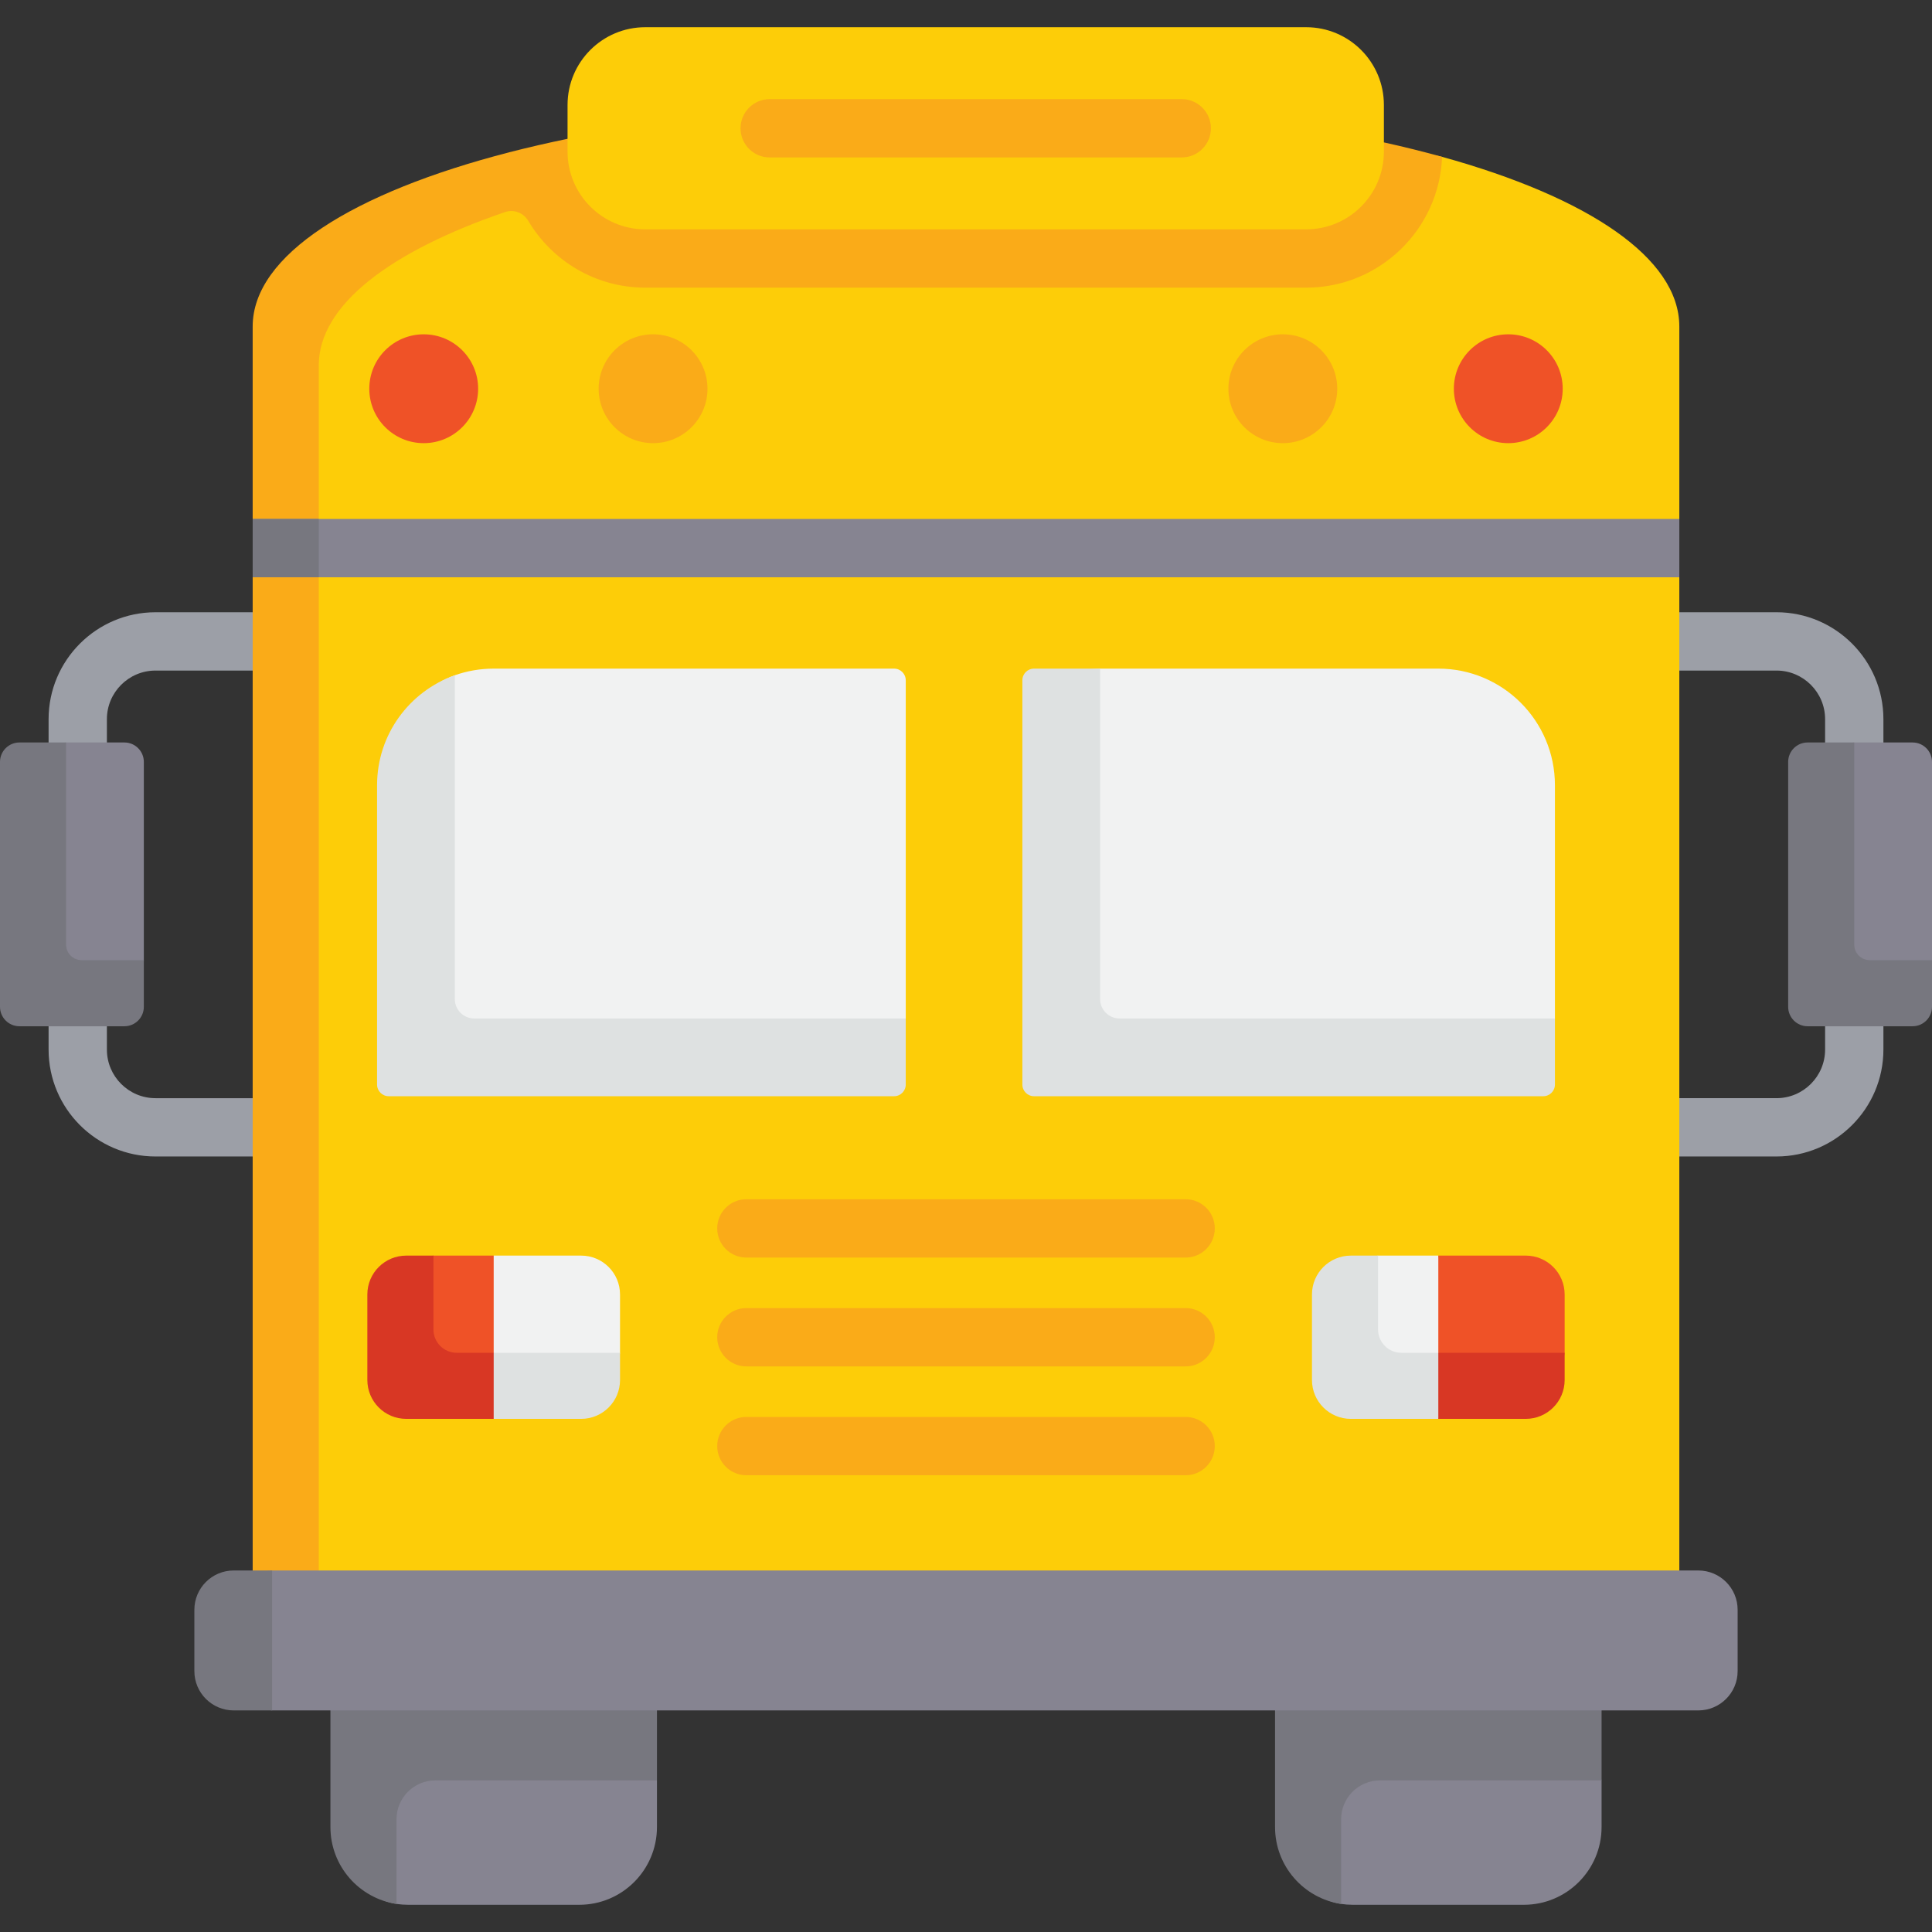 <svg xmlns="http://www.w3.org/2000/svg" id="Capa_1" height="512" viewBox="0 0 497 497" width="512"><rect x="0" y="0" width="497" height="497" fill="#333333" stroke="none"/><g><g><g><path d="m457 297.5h-44c-4.143 0-7.5-3.358-7.5-7.5s3.357-7.5 7.5-7.5h44c6.893 0 12.5-5.607 12.5-12.5v-85c0-6.893-5.607-12.5-12.5-12.5h-44c-4.143 0-7.5-3.358-7.5-7.5s3.357-7.5 7.5-7.5h44c15.163 0 27.5 12.336 27.5 27.5v85c0 15.164-12.337 27.5-27.5 27.5z" fill="#9c9fa7"></path></g></g><g><g><path d="m84 297.5h-44c-15.164 0-27.5-12.336-27.5-27.5v-85c0-15.164 12.336-27.5 27.5-27.5h44c4.142 0 7.5 3.358 7.5 7.5s-3.358 7.5-7.5 7.5h-44c-6.893 0-12.5 5.607-12.5 12.5v85c0 6.893 5.607 12.5 12.5 12.5h44c4.142 0 7.5 3.358 7.5 7.5s-3.358 7.5-7.5 7.5z" fill="#9c9fa7"></path></g></g><g><path d="m169 431-3.011 17.585 3.011 9.415v12c0 11.046-8.954 20-20 20h-44c-1.019 0-2.021-.076-2.999-.223-9.623-1.447-15.16-12.016-15.16-22.043l.255-37.277z" fill="#868491"></path><path d="m169 431v27h-57c-5.523 0-10 4.477-10 10v21.78c-9.63-1.45-17-9.75-17-19.78v-39z" fill="#77777f"></path></g><path d="m432 84v49.5l-3.223 7.5h-360.383l1.362-56.67c-.001-20.59 27.624-35.33 76.244-45.33l208.691 1.5c5.201 1.148 11.507-1.482 16.281-.157 37.376 10.369 61.028 25.94 61.028 43.657z" fill="#fdcd08"></path><path d="m427.939 141 4.061 7.5v262.5h-362v-262.5l2.34-7.5z" fill="#fdcd08"></path><path d="m82 141v270h-17v-262.5l2.372-7.5z" fill="#faab18"></path><path d="m229 281h-128c-1.657 0-3-1.343-3-3l.777-74.096c0-13.061 6.57-26.076 18.219-30.196 3.129-1.106 6.496-1.708 10.004-1.708h103c1.657 0 3 1.343 3 3v87l-1 16c0 1.657-1.343 3-3 3z" fill="#f1f2f2"></path><path d="m233 262v17c0 1.657-1.343 3-3 3h-130c-1.657 0-3-1.343-3-3v-77c0-13.06 8.34-24.17 20-28.28v83.28c0 2.761 2.239 5 5 5z" fill="#dee1e1"></path><path d="m399 278c0 1.657-1.343 3-3 3h-129c-1.657 0-3-1.343-3-3v-102c0-1.657 1.343-3 3-3l16-1h87c16.569 0 30 13.431 30 30v60z" fill="#f1f2f2"></path><path d="m400 262v17c0 1.657-1.343 3-3 3h-131c-1.657 0-3-1.343-3-3v-104c0-1.657 1.343-3 3-3h17v85c0 2.761 2.239 5 5 5z" fill="#dee1e1"></path><g><path d="m31 263h-25c-2.761 0-5-2.239-5-5v-61c0-2.761 2.239-5 5-5l11-1h15c2.761 0 5 2.239 5 5v51l-1 11c0 2.761-2.239 5-5 5z" fill="#868491"></path><path d="m37 247v12c0 2.761-2.239 5-5 5h-27c-2.761 0-5-2.239-5-5v-63c0-2.761 2.239-5 5-5h12v52c0 2.209 1.791 4 4 4z" fill="#77777f"></path></g><g><path d="m127 323 4.266 21-4.266 21-21.5-1c-5.52 0-10-4.48-10-10v-20c0-5.52 4.48-10 10-10l6-1z" fill="#ef5227"></path><path d="m159.5 333v15l-1 6c0 5.52-4.48 10-10 10l-21.5 1v-42h22.5c5.52 0 10 4.48 10 10z" fill="#f1f2f2"></path><path d="m127 348 7.33 7.649-7.33 9.351h-22.5c-5.523 0-10-4.477-10-10v-22c0-5.523 4.477-10 10-10h7v19c0 3.314 2.686 6 6 6z" fill="#d83724"></path><path d="m159.5 348v7c0 5.52-4.48 10-10 10h-22.5v-17z" fill="#dee1e1"></path></g><g><path d="m412 431-3.011 17.585 3.011 9.415v12c0 11.046-8.954 20-20 20h-44c-1.019 0-2.021-.076-2.999-.223-9.623-1.447-15.16-12.016-15.16-22.043l.255-37.277z" fill="#868491"></path><path d="m412 431v27h-57c-5.523 0-10 4.477-10 10v21.78c-9.63-1.45-17-9.75-17-19.78v-39z" fill="#77777f"></path></g><path d="m436.884 404c5.587 0 10.116 4.529 10.116 10.116v15.767c0 5.587-4.529 10.116-10.116 10.116h-366.884l-8.884-1c-5.587.001-10.116-4.528-10.116-10.115v-13.767c0-5.588 4.529-10.117 10.116-10.117l8.884-1z" fill="#868491"></path><path d="m70 404v36h-9.88c-5.59 0-10.12-4.53-10.12-10.12v-15.76c0-5.59 4.53-10.12 10.12-10.12z" fill="#77777f"></path><g><path d="m370 323 4.266 21-4.266 21-21.5-1c-5.52 0-10-4.48-10-10v-20c0-5.52 4.48-10 10-10l6-1z" fill="#f1f2f2"></path><path d="m402.5 333v15l-1 6c0 5.52-4.48 10-10 10l-21.5 1v-42h22.5c5.52 0 10 4.48 10 10z" fill="#ef5227"></path><path d="m370 348 7.33 7.649-7.33 9.351h-22.5c-5.523 0-10-4.477-10-10v-22c0-5.523 4.477-10 10-10h7v19c0 3.314 2.686 6 6 6z" fill="#dee1e1"></path><path d="m402.5 348v7c0 5.52-4.48 10-10 10h-22.5v-17z" fill="#d83724"></path></g><g><g><path d="m305 323.5h-113c-4.142 0-7.5-3.358-7.5-7.5s3.358-7.5 7.5-7.5h113c4.143 0 7.5 3.358 7.5 7.5s-3.357 7.5-7.5 7.5z" fill="#faab18"></path></g><g><path d="m305 351.5h-113c-4.142 0-7.5-3.358-7.5-7.5s3.358-7.5 7.5-7.5h113c4.143 0 7.5 3.358 7.5 7.5s-3.357 7.5-7.5 7.5z" fill="#faab18"></path></g><g><path d="m305 379.5h-113c-4.142 0-7.5-3.358-7.5-7.5s3.358-7.5 7.5-7.5h113c4.143 0 7.5 3.358 7.5 7.5s-3.357 7.5-7.5 7.5z" fill="#faab18"></path></g></g><circle cx="109" cy="100" fill="#ef5227" r="14"></circle><circle cx="168" cy="100" fill="#faab18" r="14"></circle><circle cx="330" cy="100" fill="#faab18" r="14"></circle><circle cx="388" cy="100" fill="#ef5227" r="14"></circle><path d="m356 36.63-191.22-.838v-.002l-18.78-.08c-5.04 1.039-10.025 2.192-15 3.46v.009c-40.159 10.352-66 26.431-66 44.821v49.5l2.372 7.5h14.628v-47c0-15.458 18.254-29.285 47.924-39.449 2.264-.776 4.735.186 5.956 2.244 6.101 10.289 17.317 17.205 30.12 17.205h170c18.85 0 34.26-14.97 34.97-33.65-4.77-1.33-9.77-2.57-14.97-3.72z" fill="#faab18"></path><path d="m166 59c-11.046 0-20-8.954-20-20v-12c0-11.046 8.954-20 20-20h170c11.046 0 20 8.954 20 20v12c0 11.046-8.954 20-20 20z" fill="#fdcd08"></path><g><path d="m304 40.5h-106c-4.142 0-7.5-3.358-7.5-7.5s3.358-7.5 7.5-7.5h106c4.143 0 7.5 3.358 7.5 7.5s-3.357 7.5-7.5 7.5z" fill="#faab18"></path></g><g><path d="m491 263h-25c-2.761 0-5-2.239-5-5v-61c0-2.761 2.239-5 5-5l11-1h15c2.761 0 5 2.239 5 5v51l-1 11c0 2.761-2.239 5-5 5z" fill="#868491"></path><path d="m497 247v12c0 2.761-2.239 5-5 5h-27c-2.761 0-5-2.239-5-5v-63c0-2.761 2.239-5 5-5h12v52c0 2.209 1.791 4 4 4z" fill="#77777f"></path></g><g><path d="m432 133.5v15h-367l3.394-6.894-3.394-8.106z" fill="#868491"></path></g><g><path d="m65 133.5h17v15h-17z" fill="#77777f"></path></g></g></svg>